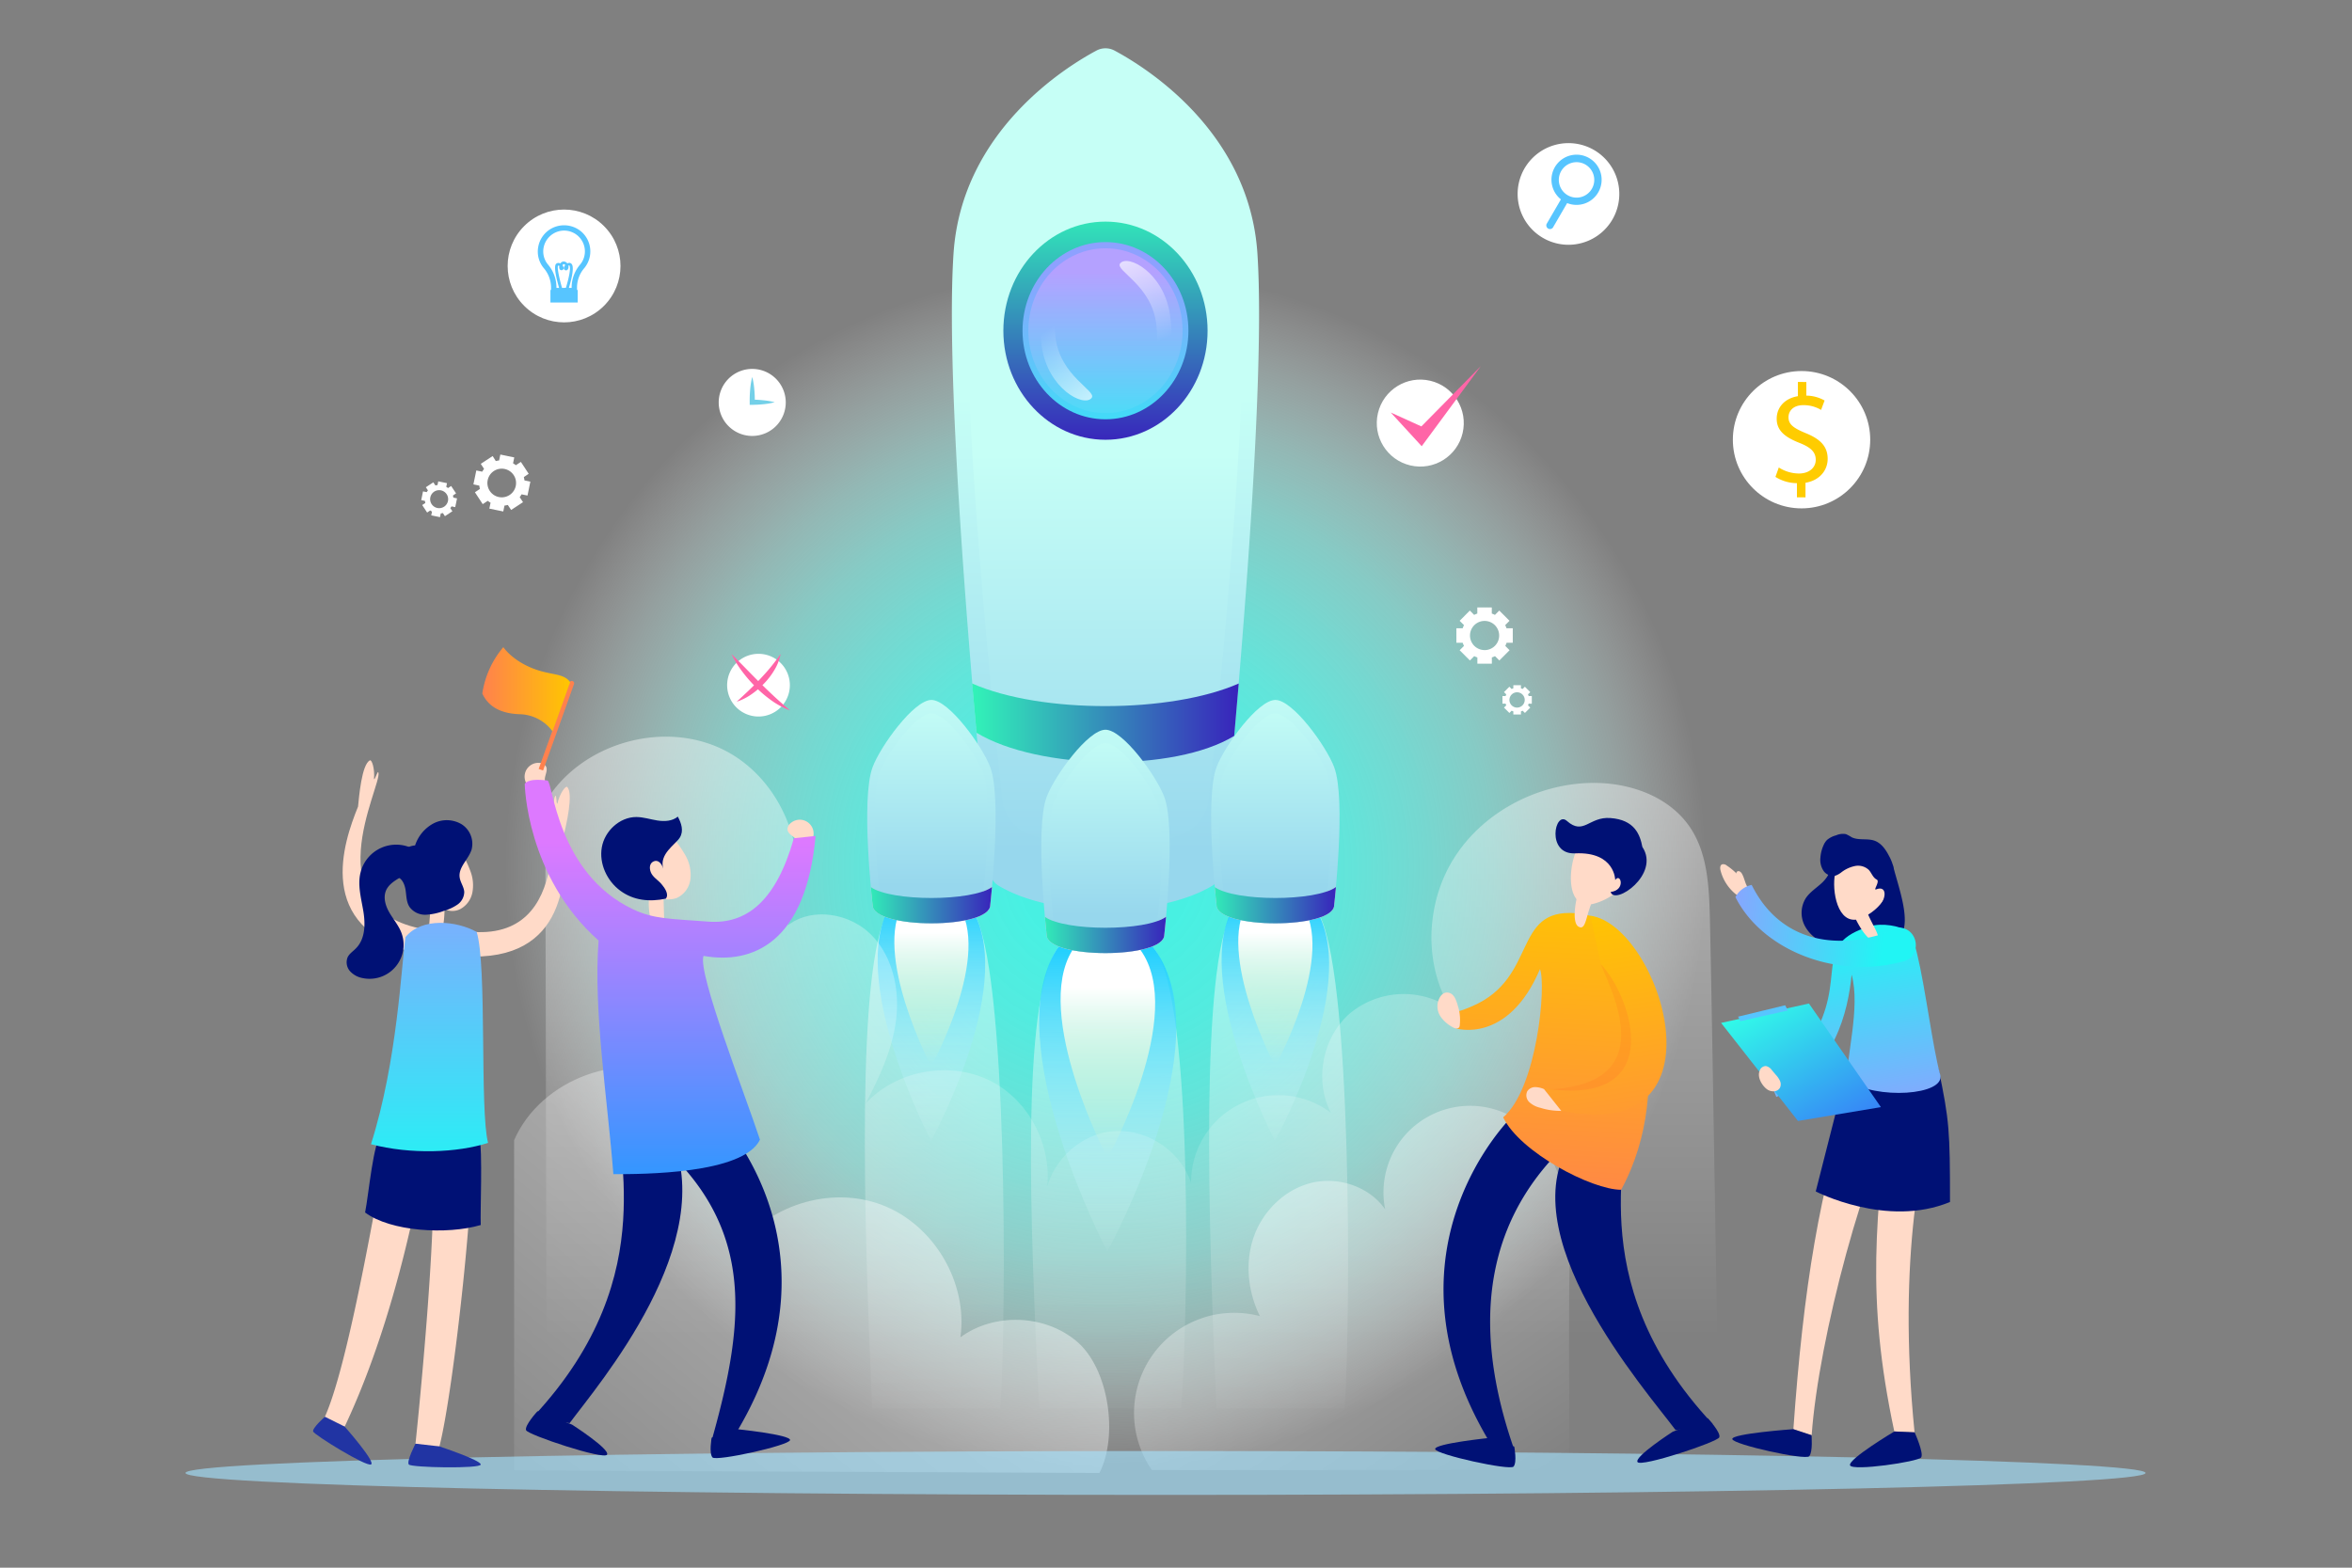 <svg xmlns="http://www.w3.org/2000/svg" xmlns:xlink="http://www.w3.org/1999/xlink" viewBox="0 0 750 500"><rect x="0" y="0" width="750" height="500" fill="#808080" stroke="none"/><defs><style>.cls-1{isolation:isolate;}.cls-2{fill:url(#radial-gradient);}.cls-3,.cls-33,.cls-34,.cls-35,.cls-4,.cls-9{mix-blend-mode:hard-light;opacity:0.5;}.cls-3{fill:url(#linear-gradient);}.cls-4{fill:url(#linear-gradient-2);}.cls-5{fill:url(#linear-gradient-3);}.cls-11,.cls-6,.cls-8{mix-blend-mode:color-dodge;}.cls-6{fill:url(#linear-gradient-4);}.cls-7{fill:url(#linear-gradient-5);}.cls-8{fill:url(#linear-gradient-6);}.cls-9{fill:url(#linear-gradient-7);}.cls-10{fill:url(#linear-gradient-8);}.cls-11{fill:url(#linear-gradient-9);}.cls-12{fill:#330064;}.cls-13{fill:url(#linear-gradient-10);}.cls-14,.cls-18,.cls-23,.cls-27,.cls-31{mix-blend-mode:screen;}.cls-14{fill:url(#linear-gradient-11);}.cls-15{fill:url(#linear-gradient-12);}.cls-16{fill:url(#linear-gradient-13);}.cls-17{fill:url(#linear-gradient-14);}.cls-18{opacity:0.53;fill:url(#linear-gradient-15);}.cls-19{fill:url(#linear-gradient-16);}.cls-20{fill:url(#linear-gradient-17);}.cls-21{fill:url(#linear-gradient-18);}.cls-22{fill:url(#linear-gradient-19);}.cls-23{fill:url(#linear-gradient-20);}.cls-24{fill:url(#linear-gradient-21);}.cls-25{fill:url(#linear-gradient-22);}.cls-26{fill:url(#linear-gradient-23);}.cls-27{fill:url(#linear-gradient-24);}.cls-28{fill:url(#linear-gradient-25);}.cls-29{fill:url(#linear-gradient-26);}.cls-30{fill:url(#linear-gradient-27);}.cls-31{fill:url(#linear-gradient-28);}.cls-32{fill:url(#linear-gradient-29);}.cls-33{fill:url(#linear-gradient-30);}.cls-34{fill:url(#linear-gradient-31);}.cls-35{fill:url(#linear-gradient-32);}.cls-36{fill:#fff;}.cls-37{fill:#ff65a7;}.cls-38{fill:#fc0;}.cls-39{fill:#74d0e8;}.cls-40{fill:#57c5ff;}.cls-41{fill:#a4e4ff;opacity:0.61;}.cls-41,.cls-48{mix-blend-mode:multiply;}.cls-42{fill:#001175;}.cls-43{fill:#ffdac8;}.cls-44{fill:url(#linear-gradient-33);}.cls-45{fill:url(#linear-gradient-34);}.cls-46{fill:url(#linear-gradient-35);}.cls-47{fill:url(#linear-gradient-36);}.cls-48{fill:#ff641b;opacity:0.15;}.cls-49{fill:url(#linear-gradient-37);}.cls-50{fill:url(#linear-gradient-38);}.cls-51{fill:#2134a3;}.cls-52{fill:url(#linear-gradient-39);}.cls-53{fill:#ff814d;}.cls-54{fill:url(#linear-gradient-40);}</style><radialGradient id="radial-gradient" cx="352.5" cy="276.87" r="193.64" gradientUnits="userSpaceOnUse"><stop offset="0" stop-color="#45f1e3"/><stop offset="0.15" stop-color="#48f1e3" stop-opacity="0.99"/><stop offset="0.28" stop-color="#50f2e5" stop-opacity="0.94"/><stop offset="0.4" stop-color="#5ef3e7" stop-opacity="0.87"/><stop offset="0.52" stop-color="#71f4ea" stop-opacity="0.76"/><stop offset="0.64" stop-color="#8af6ed" stop-opacity="0.63"/><stop offset="0.75" stop-color="#a9f9f2" stop-opacity="0.46"/><stop offset="0.86" stop-color="#cefbf8" stop-opacity="0.26"/><stop offset="0.97" stop-color="#f7fefe" stop-opacity="0.04"/><stop offset="0.99" stop-color="#fff" stop-opacity="0"/></radialGradient><linearGradient id="linear-gradient" x1="297.93" y1="287.85" x2="297.93" y2="457.73" gradientUnits="userSpaceOnUse"><stop offset="0" stop-color="#fff"/><stop offset="1" stop-color="#fff" stop-opacity="0"/></linearGradient><linearGradient id="linear-gradient-2" x1="407.71" y1="287.85" x2="407.71" y2="457.73" xlink:href="#linear-gradient"/><linearGradient id="linear-gradient-3" x1="297.01" y1="284.06" x2="297.01" y2="368.07" gradientUnits="userSpaceOnUse"><stop offset="0" stop-color="#10cbff"/><stop offset="0.99" stop-color="#fff" stop-opacity="0"/></linearGradient><linearGradient id="linear-gradient-4" x1="297.01" y1="297.33" x2="297.01" y2="339.2" gradientUnits="userSpaceOnUse"><stop offset="0" stop-color="#fff"/><stop offset="1" stop-color="#ffffa3" stop-opacity="0"/></linearGradient><linearGradient id="linear-gradient-5" x1="406.68" y1="284.06" x2="406.68" y2="368.07" xlink:href="#linear-gradient-3"/><linearGradient id="linear-gradient-6" x1="406.68" y1="297.33" x2="406.68" y2="339.2" xlink:href="#linear-gradient-4"/><linearGradient id="linear-gradient-7" x1="353.49" y1="299.51" x2="353.49" y2="457.11" xlink:href="#linear-gradient"/><linearGradient id="linear-gradient-8" x1="353.23" y1="297.47" x2="353.23" y2="404.53" xlink:href="#linear-gradient-3"/><linearGradient id="linear-gradient-9" x1="353.23" y1="314.86" x2="353.23" y2="368.21" xlink:href="#linear-gradient-4"/><linearGradient id="linear-gradient-10" x1="352.51" y1="126.45" x2="352.51" y2="271.32" gradientUnits="userSpaceOnUse"><stop offset="0" stop-color="#c6fff6"/><stop offset="1" stop-color="#97d7ed"/></linearGradient><linearGradient id="linear-gradient-11" x1="352.51" y1="144.78" x2="352.51" y2="272.9" xlink:href="#linear-gradient-10"/><linearGradient id="linear-gradient-12" x1="409.26" y1="230.57" x2="304.27" y2="230.57" gradientUnits="userSpaceOnUse"><stop offset="0" stop-color="#3900bc"/><stop offset="0.99" stop-color="#31ffb8"/></linearGradient><linearGradient id="linear-gradient-13" x1="352.51" y1="154.66" x2="352.51" y2="59.66" xlink:href="#linear-gradient-12"/><linearGradient id="linear-gradient-14" x1="352.51" y1="154.66" x2="352.51" y2="85.7" gradientUnits="userSpaceOnUse"><stop offset="0" stop-color="#21f5f4"/><stop offset="0.99" stop-color="#8da1ff"/></linearGradient><linearGradient id="linear-gradient-15" x1="352.51" y1="151.21" x2="352.51" y2="87.08" gradientUnits="userSpaceOnUse"><stop offset="0" stop-color="#21f5f4"/><stop offset="1" stop-color="#d7a1ff"/></linearGradient><linearGradient id="linear-gradient-16" x1="355.24" y1="73.1" x2="370.98" y2="108.69" gradientUnits="userSpaceOnUse"><stop offset="0" stop-color="#fff" stop-opacity="0.9"/><stop offset="0.99" stop-color="#fff" stop-opacity="0"/></linearGradient><linearGradient id="linear-gradient-17" x1="355.24" y1="134.44" x2="334.7" y2="104.27" xlink:href="#linear-gradient-16"/><linearGradient id="linear-gradient-18" x1="297.01" y1="217.22" x2="297.01" y2="285.63" xlink:href="#linear-gradient-10"/><linearGradient id="linear-gradient-19" x1="323.41" y1="288.69" x2="273.25" y2="288.69" gradientUnits="userSpaceOnUse"><stop offset="0" stop-color="#fff5db"/><stop offset="0.99" stop-color="#c5c6ed"/></linearGradient><linearGradient id="linear-gradient-20" x1="297.01" y1="222.25" x2="297.01" y2="282.39" xlink:href="#linear-gradient-10"/><linearGradient id="linear-gradient-21" x1="323.41" y1="288.69" x2="273.25" y2="288.69" xlink:href="#linear-gradient-12"/><linearGradient id="linear-gradient-22" x1="406.68" y1="217.22" x2="406.68" y2="285.63" xlink:href="#linear-gradient-10"/><linearGradient id="linear-gradient-23" x1="433.08" y1="288.69" x2="382.93" y2="288.69" xlink:href="#linear-gradient-19"/><linearGradient id="linear-gradient-24" x1="406.68" y1="222.25" x2="406.68" y2="282.39" xlink:href="#linear-gradient-10"/><linearGradient id="linear-gradient-25" x1="433.08" y1="288.69" x2="382.93" y2="288.69" xlink:href="#linear-gradient-12"/><linearGradient id="linear-gradient-26" x1="352.51" y1="226.72" x2="352.51" y2="295.12" xlink:href="#linear-gradient-10"/><linearGradient id="linear-gradient-27" x1="378.91" y1="298.19" x2="328.76" y2="298.19" xlink:href="#linear-gradient-19"/><linearGradient id="linear-gradient-28" x1="352.51" y1="231.75" x2="352.51" y2="291.89" xlink:href="#linear-gradient-10"/><linearGradient id="linear-gradient-29" x1="378.91" y1="298.19" x2="328.76" y2="298.19" xlink:href="#linear-gradient-12"/><linearGradient id="linear-gradient-30" x1="360.92" y1="205.64" x2="360.92" y2="427.41" xlink:href="#linear-gradient"/><linearGradient id="linear-gradient-31" x1="309.58" y1="352.5" x2="169.3" y2="521.95" xlink:href="#linear-gradient"/><linearGradient id="linear-gradient-32" x1="383.43" y1="349.72" x2="477.25" y2="486.31" xlink:href="#linear-gradient"/><linearGradient id="linear-gradient-33" x1="362.83" y1="299.45" x2="352.41" y2="359.94" gradientTransform="matrix(-1, 0, 0, 1, 946.58, 0)" xlink:href="#linear-gradient-14"/><linearGradient id="linear-gradient-34" x1="346.18" y1="385.1" x2="385.47" y2="316.73" gradientTransform="matrix(-1, 0, 0, 1, 946.58, 0)" gradientUnits="userSpaceOnUse"><stop offset="0" stop-color="#3940ff"/><stop offset="0.99" stop-color="#31ffe8"/></linearGradient><linearGradient id="linear-gradient-35" x1="345.81" y1="298.02" x2="397.85" y2="292.56" gradientTransform="matrix(-1, 0, 0, 1, 946.58, 0)" xlink:href="#linear-gradient-14"/><linearGradient id="linear-gradient-36" x1="495.33" y1="280.38" x2="489.17" y2="391.19" gradientUnits="userSpaceOnUse"><stop offset="0" stop-color="#ffc600"/><stop offset="1" stop-color="#ff814d"/></linearGradient><linearGradient id="linear-gradient-37" x1="504.61" y1="289.41" x2="520" y2="393.63" xlink:href="#linear-gradient-36"/><linearGradient id="linear-gradient-38" x1="809.58" y1="378.22" x2="809.58" y2="274.01" gradientTransform="matrix(-1, 0, 0, 1, 946.58, 0)" xlink:href="#linear-gradient-14"/><linearGradient id="linear-gradient-39" x1="732.88" y1="406.78" x2="732.88" y2="268.89" gradientTransform="matrix(-1, 0, 0, 1, 946.58, 0)" gradientUnits="userSpaceOnUse"><stop offset="0" stop-color="#009fff"/><stop offset="1" stop-color="#dd79ff"/></linearGradient><linearGradient id="linear-gradient-40" x1="764.76" y1="219.83" x2="792.78" y2="219.83" gradientTransform="matrix(-1, 0, 0, 1, 946.58, 0)" xlink:href="#linear-gradient-36"/></defs><g class="cls-1"><g id="OBJECTS"><circle class="cls-2" cx="352.5" cy="276.87" r="193.64"/><path class="cls-3" d="M319,449.18c1.9-28.28,2.54-141.21-8.68-158.47-14.28-21.95-27.2.1-27.2.1-10.08,17.88-7.7,97.59-5,158.37Z"/><path class="cls-4" d="M428.78,449.18c1.9-28.28,2.54-141.21-8.68-158.47-14.28-21.95-27.2.1-27.2.1-10.08,17.88-7.7,97.59-5,158.37Z"/><path class="cls-5" d="M284.19,288.32c-14.68,23.45,12.71,75.52,12.71,75.52s28.85-52.07,11.94-75.52C296.42,271.1,284.19,288.32,284.19,288.32Z"/><path class="cls-6" d="M288.16,288c-10.12,16.18,8.77,52.11,8.77,52.11s19.91-35.93,8.24-52.11C296.6,276.1,288.16,288,288.16,288Z"/><path class="cls-7" d="M393.86,288.32c-14.67,23.45,12.71,75.52,12.71,75.52s28.85-52.07,11.94-75.52C406.09,271.1,393.86,288.32,393.86,288.32Z"/><path class="cls-8" d="M397.84,288c-10.13,16.18,8.77,52.11,8.77,52.11s19.91-35.93,8.24-52.11C406.27,276.1,397.84,288,397.84,288Z"/><path class="cls-9" d="M376.68,449.18c2.1-28.28,4.07-129-8.37-146.28-15.83-22-31.42,0-31.42,0-11.18,17.88-8.54,85.51-5.51,146.28Z"/><path class="cls-10" d="M336.89,302.9c-18.7,29.88,16.2,96.24,16.2,96.24s36.77-66.36,15.22-96.24C352.48,280.94,336.89,302.9,336.89,302.9Z"/><path class="cls-11" d="M342,303c-12.91,20.62,11.18,66.4,11.18,66.4s25.37-45.78,10.5-66.4C352.71,287.8,342,303,342,303Z"/><path class="cls-12" d="M333.4,287.63c.73,5.41,1.18,8.59,1.18,8.59,8.59,6.2,27.53,6,35.86,0,0,0,.46-3.18,1.19-8.59C362.06,292.74,343.19,292.86,333.4,287.63Z"/><path class="cls-13" d="M386.62,282.48a6,6,0,0,0,2.85-4.55c2.26-22.38,14.74-149.21,11.48-197.24-2.64-39-35.94-59.44-45.68-64.63a6.14,6.14,0,0,0-5.51,0c-9.75,5.19-43,25.64-45.69,64.63-3.25,48,9.23,174.84,11.49,197.23a6,6,0,0,0,2.86,4.56C335.87,292.89,369.55,292.65,386.62,282.48Z"/><path class="cls-14" d="M376.43,266.24a13.72,13.72,0,0,0,9-11.42c3.12-29.46,13.19-128.89,10.73-169.42-1.88-30.85-24.66-49-36.45-56.41a14.33,14.33,0,0,0-14.41,0c-11.79,7.42-34.58,25.56-36.45,56.41-2.46,40.53,7.61,140,10.73,169.42a13.77,13.77,0,0,0,9,11.44C342.56,271.4,362.68,271.3,376.43,266.24Z"/><path class="cls-15" d="M310,218c.83,9.58,1.41,15.71,1.41,15.71,19.74,11.95,63,12.67,82.15,1L395,218C373.36,227.5,332.15,227.72,310,218Z"/><ellipse class="cls-16" cx="352.51" cy="105.47" rx="32.56" ry="34.79"/><ellipse class="cls-17" cx="352.51" cy="105.47" rx="26.45" ry="28.26"/><ellipse class="cls-18" cx="352.51" cy="105.47" rx="24.59" ry="26.28"/><path class="cls-19" d="M357.2,84c-1.86,2.25,10.22,6.93,11.54,19.67,1.26,12.19-2.13,13.34-.37,13.6s6.8-3.15,4.7-17C371.06,86.94,359.69,81,357.2,84Z"/><path class="cls-20" d="M348.09,126.93c1.85-2.25-10.23-6.93-11.55-19.67-1.26-12.19,2.13-13.34.37-13.6s-6.8,3.15-4.7,17C334.22,124,345.6,130,348.09,126.93Z"/><path class="cls-21" d="M315.76,288.66c0,7.76-37.5,7.76-37.5,0,0,0-3.88-33.72,0-44,2.5-6.66,13.15-21.42,18.75-21.42s16.24,14.76,18.75,21.42C319.63,254.94,315.76,288.66,315.76,288.66Z"/><path class="cls-22" d="M277.68,282.91c.32,3.5.58,5.75.58,5.75,0,7.76,37.5,7.76,37.5,0,0,0,.26-2.25.57-5.75C309.91,287.57,284.11,287.57,277.68,282.91Z"/><path class="cls-23" d="M313.49,285.06c0,6.82-33,6.82-33,0,0,0-3.4-29.64,0-38.7,2.2-5.86,11.57-18.83,16.49-18.83s14.28,13,16.48,18.83C316.9,255.42,313.49,285.06,313.49,285.06Z"/><path class="cls-24" d="M277.68,282.91c.32,3.5.58,5.75.58,5.75,0,7.76,37.5,7.76,37.5,0,0,0,.26-2.25.57-5.75C309.91,287.57,284.11,287.57,277.68,282.91Z"/><path class="cls-25" d="M425.43,288.66c0,7.76-37.5,7.76-37.5,0,0,0-3.87-33.72,0-44,2.51-6.66,13.16-21.42,18.75-21.42s16.25,14.76,18.75,21.42C429.31,254.94,425.43,288.66,425.43,288.66Z"/><path class="cls-26" d="M387.36,282.91c.31,3.5.57,5.75.57,5.75,0,7.76,37.5,7.76,37.5,0,0,0,.26-2.25.58-5.75C419.58,287.57,393.79,287.57,387.36,282.91Z"/><path class="cls-27" d="M423.17,285.06c0,6.82-33,6.82-33,0,0,0-3.41-29.64,0-38.7,2.2-5.86,11.56-18.83,16.48-18.83s14.29,13,16.49,18.83C426.57,255.42,423.17,285.06,423.17,285.06Z"/><path class="cls-28" d="M387.36,282.91c.31,3.5.57,5.75.57,5.75,0,7.76,37.5,7.76,37.5,0,0,0,.26-2.25.58-5.75C419.58,287.57,393.79,287.57,387.36,282.91Z"/><path class="cls-29" d="M371.26,298.16c0,7.76-37.5,7.76-37.5,0,0,0-3.87-33.72,0-44,2.51-6.66,13.16-21.42,18.75-21.42s16.25,14.76,18.75,21.42C375.14,264.44,371.26,298.16,371.26,298.16Z"/><path class="cls-30" d="M333.19,292.4c.31,3.51.57,5.76.57,5.76,0,7.76,37.5,7.76,37.5,0,0,0,.26-2.25.58-5.76C365.41,297.07,339.62,297.07,333.19,292.4Z"/><path class="cls-31" d="M369,294.56c0,6.82-33,6.82-33,0,0,0-3.41-29.65,0-38.7C338.23,250,347.59,237,352.51,237S366.8,250,369,255.86C372.4,264.91,369,294.56,369,294.56Z"/><path class="cls-32" d="M333.19,292.4c.31,3.51.57,5.76.57,5.76,0,7.76,37.5,7.76,37.5,0,0,0,.26-2.25.58-5.76C365.41,297.07,339.62,297.07,333.19,292.4Z"/><path class="cls-33" d="M173.88,255.89C185,237.1,211.5,229.39,231,239.28s28.81,35.88,20.16,55.91c7.65-5.94,19.57-4,26.47,2.78s9.25,17.23,8.16,26.85S280.5,343.44,276,352c10-10.9,27.6-13.88,40.61-6.85s20.19,23.38,16.55,37.71c.81-11,10.12-20.71,21.05-22s22.25,6,25.6,16.47a27.82,27.82,0,0,1,44.57-22.43c-5.3-10.25-2.72-24,5.95-31.58a26.88,26.88,0,0,1,32.09-1.83c-8.57-14.46-7.7-33.7,1.3-47.89s25.44-23.06,42.23-23.85C518.43,249.15,532,253.5,539,264c5.63,8.46,6,19.23,6.26,29.39,1.08,50.57,1.66,101.15,2.75,151.72V500H174.43Z"/><path class="cls-34" d="M350.58,469.79c6.1-11.88,3-33.28-7.2-41.94s-26.35-9.24-37.12-1.34c2.42-17.47-8.48-35.9-25-42.2s-36.89.14-46.76,14.76c10.65-18.58,2.58-45.36-16.56-55s-45.44-.07-54,19.58V469Z"/><path class="cls-35" d="M500.44,407.83c.16-9.32.3-18.76-1.89-27.83s-7-17.86-14.85-22.92a27.6,27.6,0,0,0-42,28.63c-5-7.19-14.72-10.49-23.25-8.51s-15.6,8.82-18.57,17.06-2,17.67,1.88,25.52a31.95,31.95,0,0,0-34.45,49.08H500.52S500.18,424.15,500.44,407.83Z"/><path class="cls-36" d="M482.39,205v-4.62h-2a7.42,7.42,0,0,0-.42-1l1.38-1.38-3.26-3.27-1.39,1.39a7,7,0,0,0-1-.43v-1.95h-4.62v1.95a7.47,7.47,0,0,0-1,.43l-1.38-1.39L465.45,198l1.39,1.38a7.47,7.47,0,0,0-.43,1h-2V205h2a7,7,0,0,0,.43,1l-1.39,1.39,3.27,3.26,1.38-1.38a9,9,0,0,0,1,.42v2h4.62v-2a8.24,8.24,0,0,0,1-.42l1.39,1.38,3.26-3.26L480,206a6.92,6.92,0,0,0,.42-1Zm-9,2.34a4.65,4.65,0,1,1,4.66-4.65A4.65,4.65,0,0,1,473.42,207.35Z"/><path class="cls-36" d="M488.46,224.45V222h-1a3.14,3.14,0,0,0-.23-.53l.73-.73-1.71-1.72-.73.73a4.93,4.93,0,0,0-.53-.22v-1h-2.42v1a4.35,4.35,0,0,0-.54.22l-.72-.73-1.72,1.72.73.73a3.11,3.11,0,0,0-.22.53h-1v2.42h1a3.11,3.11,0,0,0,.22.53l-.73.73,1.72,1.71.72-.72a4.35,4.35,0,0,0,.54.22v1H485v-1a4.93,4.93,0,0,0,.53-.22l.73.72,1.71-1.71-.73-.73a3.14,3.14,0,0,0,.23-.53Zm-4.7,1.23a2.44,2.44,0,1,1,2.44-2.44A2.45,2.45,0,0,1,483.76,225.68Z"/><path class="cls-36" d="M168.59,151.11l-2.49-3.79-1.6,1.05a8.8,8.8,0,0,0-.9-.6l.39-1.88-4.44-.92-.39,1.88a7.9,7.9,0,0,0-1.06.2l-1-1.6-3.79,2.49,1.05,1.61a7.7,7.7,0,0,0-.6.89l-1.88-.39-.92,4.44,1.88.39a7.62,7.62,0,0,0,.2,1.06l-1.6,1.06,2.49,3.79,1.61-1.06a5.79,5.79,0,0,0,.89.6l-.39,1.89,4.44.91.39-1.88a7.62,7.62,0,0,0,1.06-.2l1.06,1.6,3.79-2.49-1.06-1.6a7.41,7.41,0,0,0,.6-.9l1.89.39.91-4.44-1.88-.39a7.9,7.9,0,0,0-.2-1.06Zm-6.09,6.76a4.57,4.57,0,1,1,1.31-6.33A4.57,4.57,0,0,1,162.5,157.87Zm-17.07-.51L143.86,155l-1,.66a4.24,4.24,0,0,0-.56-.38l.24-1.18-2.79-.58-.24,1.19a3.76,3.76,0,0,0-.67.12l-.66-1-2.39,1.57.67,1a5,5,0,0,0-.38.56l-1.19-.24-.57,2.79,1.18.24a5,5,0,0,0,.13.67l-1,.66,1.57,2.39,1-.67a3.67,3.67,0,0,0,.56.38l-.25,1.19,2.8.57.24-1.18a5.28,5.28,0,0,0,.67-.13l.66,1,2.38-1.57-.66-1a3.67,3.67,0,0,0,.38-.56l1.18.25.58-2.8-1.18-.24a5.28,5.28,0,0,0-.13-.67Zm-3.83,4.25a2.87,2.87,0,1,1,.82-4A2.87,2.87,0,0,1,141.6,161.61Z"/><circle class="cls-36" cx="452.88" cy="134.93" r="13.87" transform="translate(217.9 544.92) rotate(-76.77)"/><polygon class="cls-37" points="472.2 116.77 453.35 142.32 443.48 131.57 453.24 136 472.2 116.77"/><circle class="cls-36" cx="574.47" cy="140.24" r="21.9"/><path class="cls-38" d="M573,158.62V154.1a13,13,0,0,1-6.85-2l1.07-3a12,12,0,0,0,6.45,1.92c3.18,0,5.33-1.83,5.33-4.38s-1.75-4-5.06-5.33c-4.57-1.79-7.39-3.85-7.39-7.75,0-3.71,2.64-6.53,6.76-7.2v-4.53H576v4.35a12,12,0,0,1,5.82,1.56l-1.12,3a10.81,10.81,0,0,0-5.64-1.52c-3.45,0-4.75,2.06-4.75,3.85,0,2.33,1.66,3.49,5.55,5.1,4.61,1.88,6.94,4.21,6.94,8.19,0,3.54-2.46,6.85-7.07,7.61v4.66Z"/><path class="cls-36" d="M250.56,128.34a10.69,10.69,0,1,1-10.69-10.68A10.7,10.7,0,0,1,250.56,128.34Z"/><path class="cls-39" d="M239.87,120.23a23.88,23.88,0,0,1,.67,4.06,39.16,39.16,0,0,1,.15,4l-.82-.82c1.2,0,2.39.07,3.58.2a22.17,22.17,0,0,1,3.58.62,22.2,22.2,0,0,1-3.58.63c-1.19.13-2.38.18-3.58.2h-.81v-.84a39.16,39.16,0,0,1,.15-4A23.88,23.88,0,0,1,239.87,120.23Z"/><path class="cls-36" d="M516.36,61.86a16.21,16.21,0,1,1-16.21-16.21A16.2,16.2,0,0,1,516.36,61.86Z"/><path class="cls-40" d="M509.62,61.39a8,8,0,1,0-11.88,2.2l-4.56,7.83a1.17,1.17,0,0,0,2,1.18l4.55-7.83A8,8,0,0,0,509.62,61.39Zm-9.75.86a5.65,5.65,0,1,1,7.72-2A5.64,5.64,0,0,1,499.87,62.25Z"/><circle class="cls-36" cx="179.87" cy="84.83" r="17.99" transform="translate(-7.3 152.03) rotate(-45)"/><path class="cls-40" d="M186.35,85.47a8.35,8.35,0,0,0-.93-11.55,8.46,8.46,0,0,0-6.6-2,8.35,8.35,0,0,0-7.19,6.83,8.22,8.22,0,0,0,1.74,6.73,9.62,9.62,0,0,1,2.35,6v1h-.2v4h8.7v-4H184v-1A9.5,9.5,0,0,1,186.35,85.47Zm-11.64-1.13A6.53,6.53,0,0,1,173.34,79a6.69,6.69,0,0,1,5.69-5.4,6.63,6.63,0,0,1,7.48,6.58,6.49,6.49,0,0,1-1.5,4.17,11.23,11.23,0,0,0-2.73,7.12v.35h-.88c.64-2.07,1.74-6.16,1-7.45a1,1,0,0,0-.59-.49,1.18,1.18,0,0,0-.9.14,1.49,1.49,0,0,0-1.15-.61h0a1.22,1.22,0,0,0-1.08.62l-.14-.06a1.11,1.11,0,0,0-1.19.16c-.88.74.08,4.75.93,7.69h-.84v-.35A11.32,11.32,0,0,0,174.71,84.34Zm4.51,7.49c-.92-3.19-1.63-6.59-1.26-7.08,0,0,.1-.08.26,0a.51.51,0,0,1,.16.09,1.26,1.26,0,0,0,.21,1.18.71.71,0,0,0,.76.09.66.66,0,0,0,.38-.62,1.63,1.63,0,0,0-.36-.86l.11-.19c.06-.07.16-.19.27-.19a.66.66,0,0,1,.5.32,1.79,1.79,0,0,0-.4.64.73.73,0,0,0,.49,1A.69.69,0,0,0,181,86a1.36,1.36,0,0,0,.23-1.23.61.61,0,0,1,.3-.12s.05,0,.07.08c.5.9-.35,4.49-1.15,7.07Z"/><path class="cls-36" d="M251.87,218.53a10,10,0,1,1-10-10A10,10,0,0,1,251.87,218.53Z"/><path class="cls-37" d="M251.87,226.56c-1.65-1.47-3.28-2.85-4.86-4.31-1.31-1.23-2.62-2.46-3.89-3.72.22-.21.44-.43.64-.65a23.35,23.35,0,0,0,3.24-4.29,15,15,0,0,0,1.91-5c-1,1.47-2.06,2.84-3.14,4.17s-2.23,2.58-3.4,3.83l-.6.62c-2.84-2.83-5.59-5.74-8.52-8.62a32.26,32.26,0,0,0,3.45,5.61,44.45,44.45,0,0,0,3.74,4.37l-1.69,1.66c-1.25,1.19-2.52,2.36-3.83,3.57a17.84,17.84,0,0,0,4.77-2.41,23.49,23.49,0,0,0,2-1.55,40.65,40.65,0,0,0,4.36,3.6A26.24,26.24,0,0,0,251.87,226.56Z"/><path class="cls-41" d="M59.14,469.79c0,3.89,139.92,7,312.52,7s312.52-3.15,312.52-7-139.92-7-312.52-7S59.14,465.9,59.14,469.79Z"/><path class="cls-42" d="M603.57,275.82c2,8.12,7.45,21.44.09,24.8-10.74,4.9-18,1.51-21.68.17a11.68,11.68,0,0,1-6.57-5.69,8.91,8.91,0,0,1,.35-8.53c1.28-2,3.39-3.3,5.14-4.92s3.25-3.93,2.69-6.24"/><path class="cls-43" d="M608.05,348.7l-17-1.41c-10.81,31.21-16,63.59-19.18,108.53l5.83,1.93C579.85,427.16,594.83,370.2,608.05,348.7Z"/><path class="cls-43" d="M618,350.63l-15.29-3.34c-4.3,41.17-7.9,65.88,1.34,109.26l6.46.31C604.86,400.16,613.25,365,618,350.63Z"/><path class="cls-42" d="M588.49,342.71,579,380s22.66,11.74,42.81,3.36c0-22.76-.19-25.86-3.66-42.46Z"/><path class="cls-44" d="M577.53,331.67c12.3-20-.42-30.54,18.81-36.25,3.83-1.14,9.46-.08,11.5,1.4,2.34,3.93,2.54,3.44,3.48,7.37,2.71,11.24,5,30.09,7.36,38.55,1.85,6.6-20.5,8.15-29.62,1.79-.53-6.85,4.31-23.23,1.38-33.66-1.13,11.53-5.27,30.34-24,39l-2.63-6.42C568,339.8,573.55,338.16,577.53,331.67Z"/><path class="cls-42" d="M604.07,456.55s-14.83,8.85-14.13,10.8,21.77-1.15,22.68-2.52-2.09-8-2.09-8Z"/><path class="cls-42" d="M577.65,457.75l-5.83-1.93s-19.66,1.41-19.43,3.16,23.3,6.83,24.52,5.47S577.65,457.75,577.65,457.75Z"/><polygon class="cls-45" points="548.82 326.25 576.83 320.06 599.78 353.11 573.33 357.52 548.82 326.25"/><polygon class="cls-40" points="554.24 324.26 554.97 325.69 570.14 322.28 569.24 320.62 554.24 324.26"/><path class="cls-43" d="M594.69,288.63c1.24,5.51,6.24,10.77,3.26,11.4s-7.61-9.27-7.18-9.64A35.79,35.79,0,0,1,594.69,288.63Z"/><path class="cls-43" d="M585,279.61c-.76,6.3,1.71,16.57,9.08,13,8-3.87,8.8-11,8.8-11S594.19,255.12,585,279.61Z"/><path class="cls-42" d="M597.8,290.47c2.87-1.4,4.42-4.39,5.28-7.38a13.92,13.92,0,0,0,.56-7,13.77,13.77,0,0,0-1.25-3.06c-1.07-2.06-2.49-4.17-4.74-4.93s-5,0-7.18-1.06a13,13,0,0,0-1.84-1,5.32,5.32,0,0,0-3.13.38,7.37,7.37,0,0,0-2.91,1.48,5.45,5.45,0,0,0-1.1,1.67,11.59,11.59,0,0,0-1,3.94,6.36,6.36,0,0,0,1,4.25,3.68,3.68,0,0,0,4,1.45,7.24,7.24,0,0,0,1.69-1,10.55,10.55,0,0,1,4.33-2,5,5,0,0,1,4.42,1.25c.9,1,1.29,2.44,2.49,3.05s-1.28,3.6-.11,3.14C602.16,282.16,601.62,287.65,597.8,290.47Z"/><path class="cls-43" d="M561.14,341.42a2.09,2.09,0,0,1,2-1.41A3.1,3.1,0,0,1,565,341.3l1.26,1.49a7.33,7.33,0,0,1,1.32,1.91,2.61,2.61,0,0,1,0,2.25,2.28,2.28,0,0,1-1.63,1.08,3.47,3.47,0,0,1-2-.32C562.57,347.07,560.06,344,561.14,341.42Z"/><path class="cls-43" d="M557.38,283.16c-.9-1.32-1.09-3-1.86-4.39a1.84,1.84,0,0,0-.65-.76.84.84,0,0,0-1,0,.51.51,0,0,0,.11.83,20,20,0,0,0-3.36-2.79,1.69,1.69,0,0,0-1.48-.38c-.68.28-.68,1.21-.51,1.91a14.28,14.28,0,0,0,6.49,8.75"/><path class="cls-46" d="M605.8,295.85c-18.84,8-37.94,5.12-47.23-13.62a7.7,7.7,0,0,0-5.18,3.89c8.45,16.85,32.14,26.47,53.7,20.45C612.81,305,611.9,296.34,605.8,295.85Z"/><path class="cls-42" d="M516.71,356c5.74,8.94-14.58,51.17,29.42,98.17l-11.81,1.95c-9.11-12.28-54.59-63.74-32.29-93.48C490.09,347.87,516.71,356,516.71,356Z"/><path class="cls-42" d="M502,362.66l-19.79-6.61s-43.85,42.39-7.46,103.47a65.08,65.08,0,0,0,8.08,2.76C466.92,416.67,477,384.67,502,362.66Z"/><path class="cls-47" d="M512.94,295.16c7.81,9.22,22.25,50.86,4,84.31-9.34,0-32.23-11.94-37.62-23.1,10.84-9.26,13.78-42.08,11.75-47.28C480.8,333.21,464.29,328,464.29,328L459,321.69c2.28,2.48,6.35,1,10.54-.81,20.87-9.05,12.67-31.22,32.87-29.62,7.39.58,10.53,3.9,10.53,3.9"/><path class="cls-48" d="M510.47,307.54c2.28-1.79,6.58.33,9.74,3.71a104.49,104.49,0,0,1,3.44,40.33c-1.31-1.47-32-2.45-33.12-4.06C530.69,347.52,514.12,316.86,510.47,307.54Z"/><path class="cls-43" d="M508.2,286.54c-2.57,4.94-2.29,10.48-4.85,9s-.39-11,.16-11A39.88,39.88,0,0,1,508.2,286.54Z"/><path class="cls-43" d="M502.3,272.17c-2.38,6.44-2.42,18.15,5.93,16.06a18.84,18.84,0,0,0,11.78-9.3S517.89,248.84,502.3,272.17Z"/><path class="cls-42" d="M515.06,280.68c1.67-2.52,3.51,3.22-1.46,3.8,1.25,4.4,15.94-5.61,10.11-14.37-.74-3.89-2.45-8.67-10.24-9.21-6.78-.48-8.49,5.65-13.83.92-3.88-3.43-6.68,10.79,2.66,10.35C515,271.58,515.06,280.68,515.06,280.68Z"/><path class="cls-49" d="M507.17,292.06c22.22,3.1,45,73.59-9.5,62.19-2.43-2.56-2.87-4.32-5.39-7.12,40.07,6.17,27.9-29.62,18.19-39.59"/><path class="cls-43" d="M462,316.63c-2-.45-3.09,1.46-3.5,3.07a5.93,5.93,0,0,0,1,4.72,11.18,11.18,0,0,0,3.75,3.21c.61.35,1.5.63,2,.08a1.57,1.57,0,0,0,.25-.89,14.87,14.87,0,0,0-.42-5.36C464.54,319.73,464,317.09,462,316.63Z"/><path class="cls-43" d="M492.36,347.36a7.35,7.35,0,0,0-2.86-.64,3,3,0,0,0-2.49,1.33,3,3,0,0,0,.72,3.53,7.67,7.67,0,0,0,3.42,1.73,21.33,21.33,0,0,0,6.71,1"/><path class="cls-42" d="M533.39,456.64s-12.25,7.89-11.23,9.66,25.47-6.36,26.08-7.87-3.69-6.11-3.69-6.11Z"/><path class="cls-42" d="M482.86,461.39l-8.08-2.76s-17.37,1.8-17.14,3.54,23.82,6.93,25,5.58S482.86,461.39,482.86,461.39Z"/><path class="cls-43" d="M137.16,296.66c-38.22-5.12-15.24-46.21-16.49-50.24-.27-.85-1,2.25-1.41,2.09.31-3.51-.75-6.32-1.3-6-2.65,1.26-3.49,11.89-3.79,14.75-4.65,11.44-14,38.45,18.45,46.8C153.81,309.47,137.16,296.66,137.16,296.66Z"/><path class="cls-43" d="M137.48,287.34c-.24,3-.49,6.06-.73,9.08a5.92,5.92,0,0,0,.08,2.06,1.79,1.79,0,0,0,3.32.63A5.27,5.27,0,0,0,141,297a35.87,35.87,0,0,0,.73-8.77"/><path class="cls-43" d="M140.52,289.09a5.54,5.54,0,0,0,6.26.85,7.65,7.65,0,0,0,3.85-5.28,12.54,12.54,0,0,0-.56-6.64,37.33,37.33,0,0,0-2.88-6.1Z"/><path class="cls-43" d="M145.8,296.58c37.93,7,28.8-39.22,31.24-42.67.51-.73.26,2.46.69,2.43.79-3.44,2.66-5.78,3.11-5.36,2.13,2-.37,12.39-1,15.2.88,12.33,1.42,40.9-32,38.8C126,303.61,145.8,296.58,145.8,296.58Z"/><path class="cls-43" d="M150.28,360.33c1.94,14.44-5.62,83.41-10.16,101a21.78,21.78,0,0,1-7.63-.87s8.93-83.68,4.51-99S150.28,360.33,150.28,360.33Z"/><path class="cls-43" d="M137,358.66S130.22,412,109.91,455a12.51,12.51,0,0,1-6.9-1.89c8.63-17.16,19.21-84.43,21.58-94.47A113.16,113.16,0,0,0,137,358.66Z"/><path class="cls-42" d="M152.87,361.38c1.08,6.9.22,24.73.43,29.33-10.81,3.17-28.78,2.08-36.88-4,1.19-5.86,2.56-22.62,5.37-25.34S152.87,361.38,152.87,361.38Z"/><path class="cls-50" d="M152,297.23c3.34,10.76.93,56.82,3.63,67.29-9.81,3.14-24.6,3.76-37.34.42,8.42-26.43,9.7-57.18,11-66.06C134.53,292.52,145.59,293.67,152,297.23Z"/><path class="cls-51" d="M140.12,461.32s13.18,4.37,13.18,5.77-22.14,1-22.94,0,2.13-6.64,2.13-6.64Z"/><path class="cls-51" d="M109.91,455s9.92,11.23,8.42,12.07-18.08-9.41-18.47-10.49,3.74-4.72,3.74-4.72Z"/><path class="cls-42" d="M126.13,277.19a6.85,6.85,0,0,1,6.23-7.55,12.29,12.29,0,0,1,5.84-7,9.24,9.24,0,0,1,9,.25,7.39,7.39,0,0,1,3.17,8.12c-1,3.1-4.22,5.56-3.8,8.78.21,1.65,1.39,3.07,1.47,4.72a5,5,0,0,1-2.17,4,14.6,14.6,0,0,1-4.32,2,18.47,18.47,0,0,1-5.79,1.24,6.16,6.16,0,0,1-5.15-2.46c-1-1.49-1-3.38-1.24-5.14s-.91-3.7-2.54-4.42"/><path class="cls-42" d="M132.14,270.94a11.71,11.71,0,0,0-17.21,7.49c-.94,4,.27,8.18.94,12.25s.59,8.74-2.29,11.7c-.93,1-2.14,1.71-2.72,2.91a4.28,4.28,0,0,0,.73,4.44,7.18,7.18,0,0,0,4.09,2.23,10.85,10.85,0,0,0,12.25-14.64c-.91-2.29-2.57-4.19-3.8-6.33s-2-4.8-1-7.05c.78-1.73,2.44-2.86,4.06-3.84a12.58,12.58,0,0,0,4.35-3.55c1-1.59,1.05-4-.48-5.11"/><path class="cls-43" d="M254.21,268.67c-.12-1.7-2.74-2.24-3.07-3.91a2.47,2.47,0,0,1,1-2.24,4.41,4.41,0,0,1,6.79,5.39"/><path class="cls-43" d="M174,249.53c-.91-1.45.88-3.43.15-5a2.44,2.44,0,0,0-2.11-1.22,4.41,4.41,0,0,0-2.28,8.36"/><path class="cls-43" d="M203.79,282a24.6,24.6,0,0,0,5.45,3.91,8.36,8.36,0,0,0,6.51.51,7.55,7.55,0,0,0,4.4-6,12.4,12.4,0,0,0-1.51-7.47,37.43,37.43,0,0,0-4.48-6.31l-14.59,3.2Z"/><path class="cls-43" d="M211.6,286.77c.09,3.06.17,6.12.26,9.18,0,.83-.05,1.85-.79,2.22a1.46,1.46,0,0,1-1.56-.3,3.62,3.62,0,0,1-.91-1.39A20.45,20.45,0,0,1,207,286"/><path class="cls-42" d="M199.06,354.78c-5.68,8.84,14.44,50.65-29.12,97.19l11.69,1.93c9-12.16,48.38-57.9,32-92.55C211.21,356.64,199.06,354.78,199.06,354.78Z"/><path class="cls-42" d="M205.56,360.79l22-6.54s43.41,42,7.38,102.43a63,63,0,0,1-8,2.73C237.88,420.57,241.51,389.1,205.56,360.79Z"/><path class="cls-52" d="M260.07,266.62c-3.09,34.34-20.34,41-35.73,38.25-2,5.14,13.16,44,18,58.62-5.34,11-37.49,11-46.75,11-1.84-23.67-6.44-52.38-4.71-74.5-23.12-20.54-23.55-49.93-23.55-49.93s.57-2,7.23-1.11c1.75.23,3,29.56,27.32,41.07,6.62,3.13,11.8,3,24,3.92s21.62-6.61,27.27-26.59Z"/><path class="cls-42" d="M182.45,454.39s12.13,7.81,11.12,9.56-25.22-6.3-25.81-7.79,3.64-6.06,3.64-6.06Z"/><path class="cls-42" d="M226.93,458.54l8-2.73s17.2,1.77,17,3.49-23.58,6.87-24.74,5.53S226.93,458.54,226.93,458.54Z"/><path class="cls-42" d="M216.77,267.15c1.35-2.18.46-4.67-.63-6.7-1.74,1.47-4.25,1.59-6.5,1.24s-4.46-1.1-6.73-1.11c-5.3,0-10.08,4.43-11,9.65s1.64,10.74,5.91,13.87,9.31,3.6,14.5,2.52c1.07-1.37-.28-3.35-1.4-4.67s-2.82-2.21-3.42-3.83c-.51-1.39-.34-2.87,1-3.42s2.49.62,3,2.36C210.11,272.35,215.42,269.34,216.77,267.15Z"/><path class="cls-53" d="M173.17,245.74s6.71-18.65,9.89-27.63a.75.75,0,0,0-1.41-.49c-3.17,9-9.88,27.62-9.88,27.62Z"/><path class="cls-54" d="M181.81,217.56c-2.28-3.11-6.4-2-12.62-4.67s-8.69-6.49-8.69-6.49a29.5,29.5,0,0,0-6.7,14.8c1.4,3,4.42,6.4,12.1,6.6a13.33,13.33,0,0,1,10.3,5.47Z"/></g></g></svg>